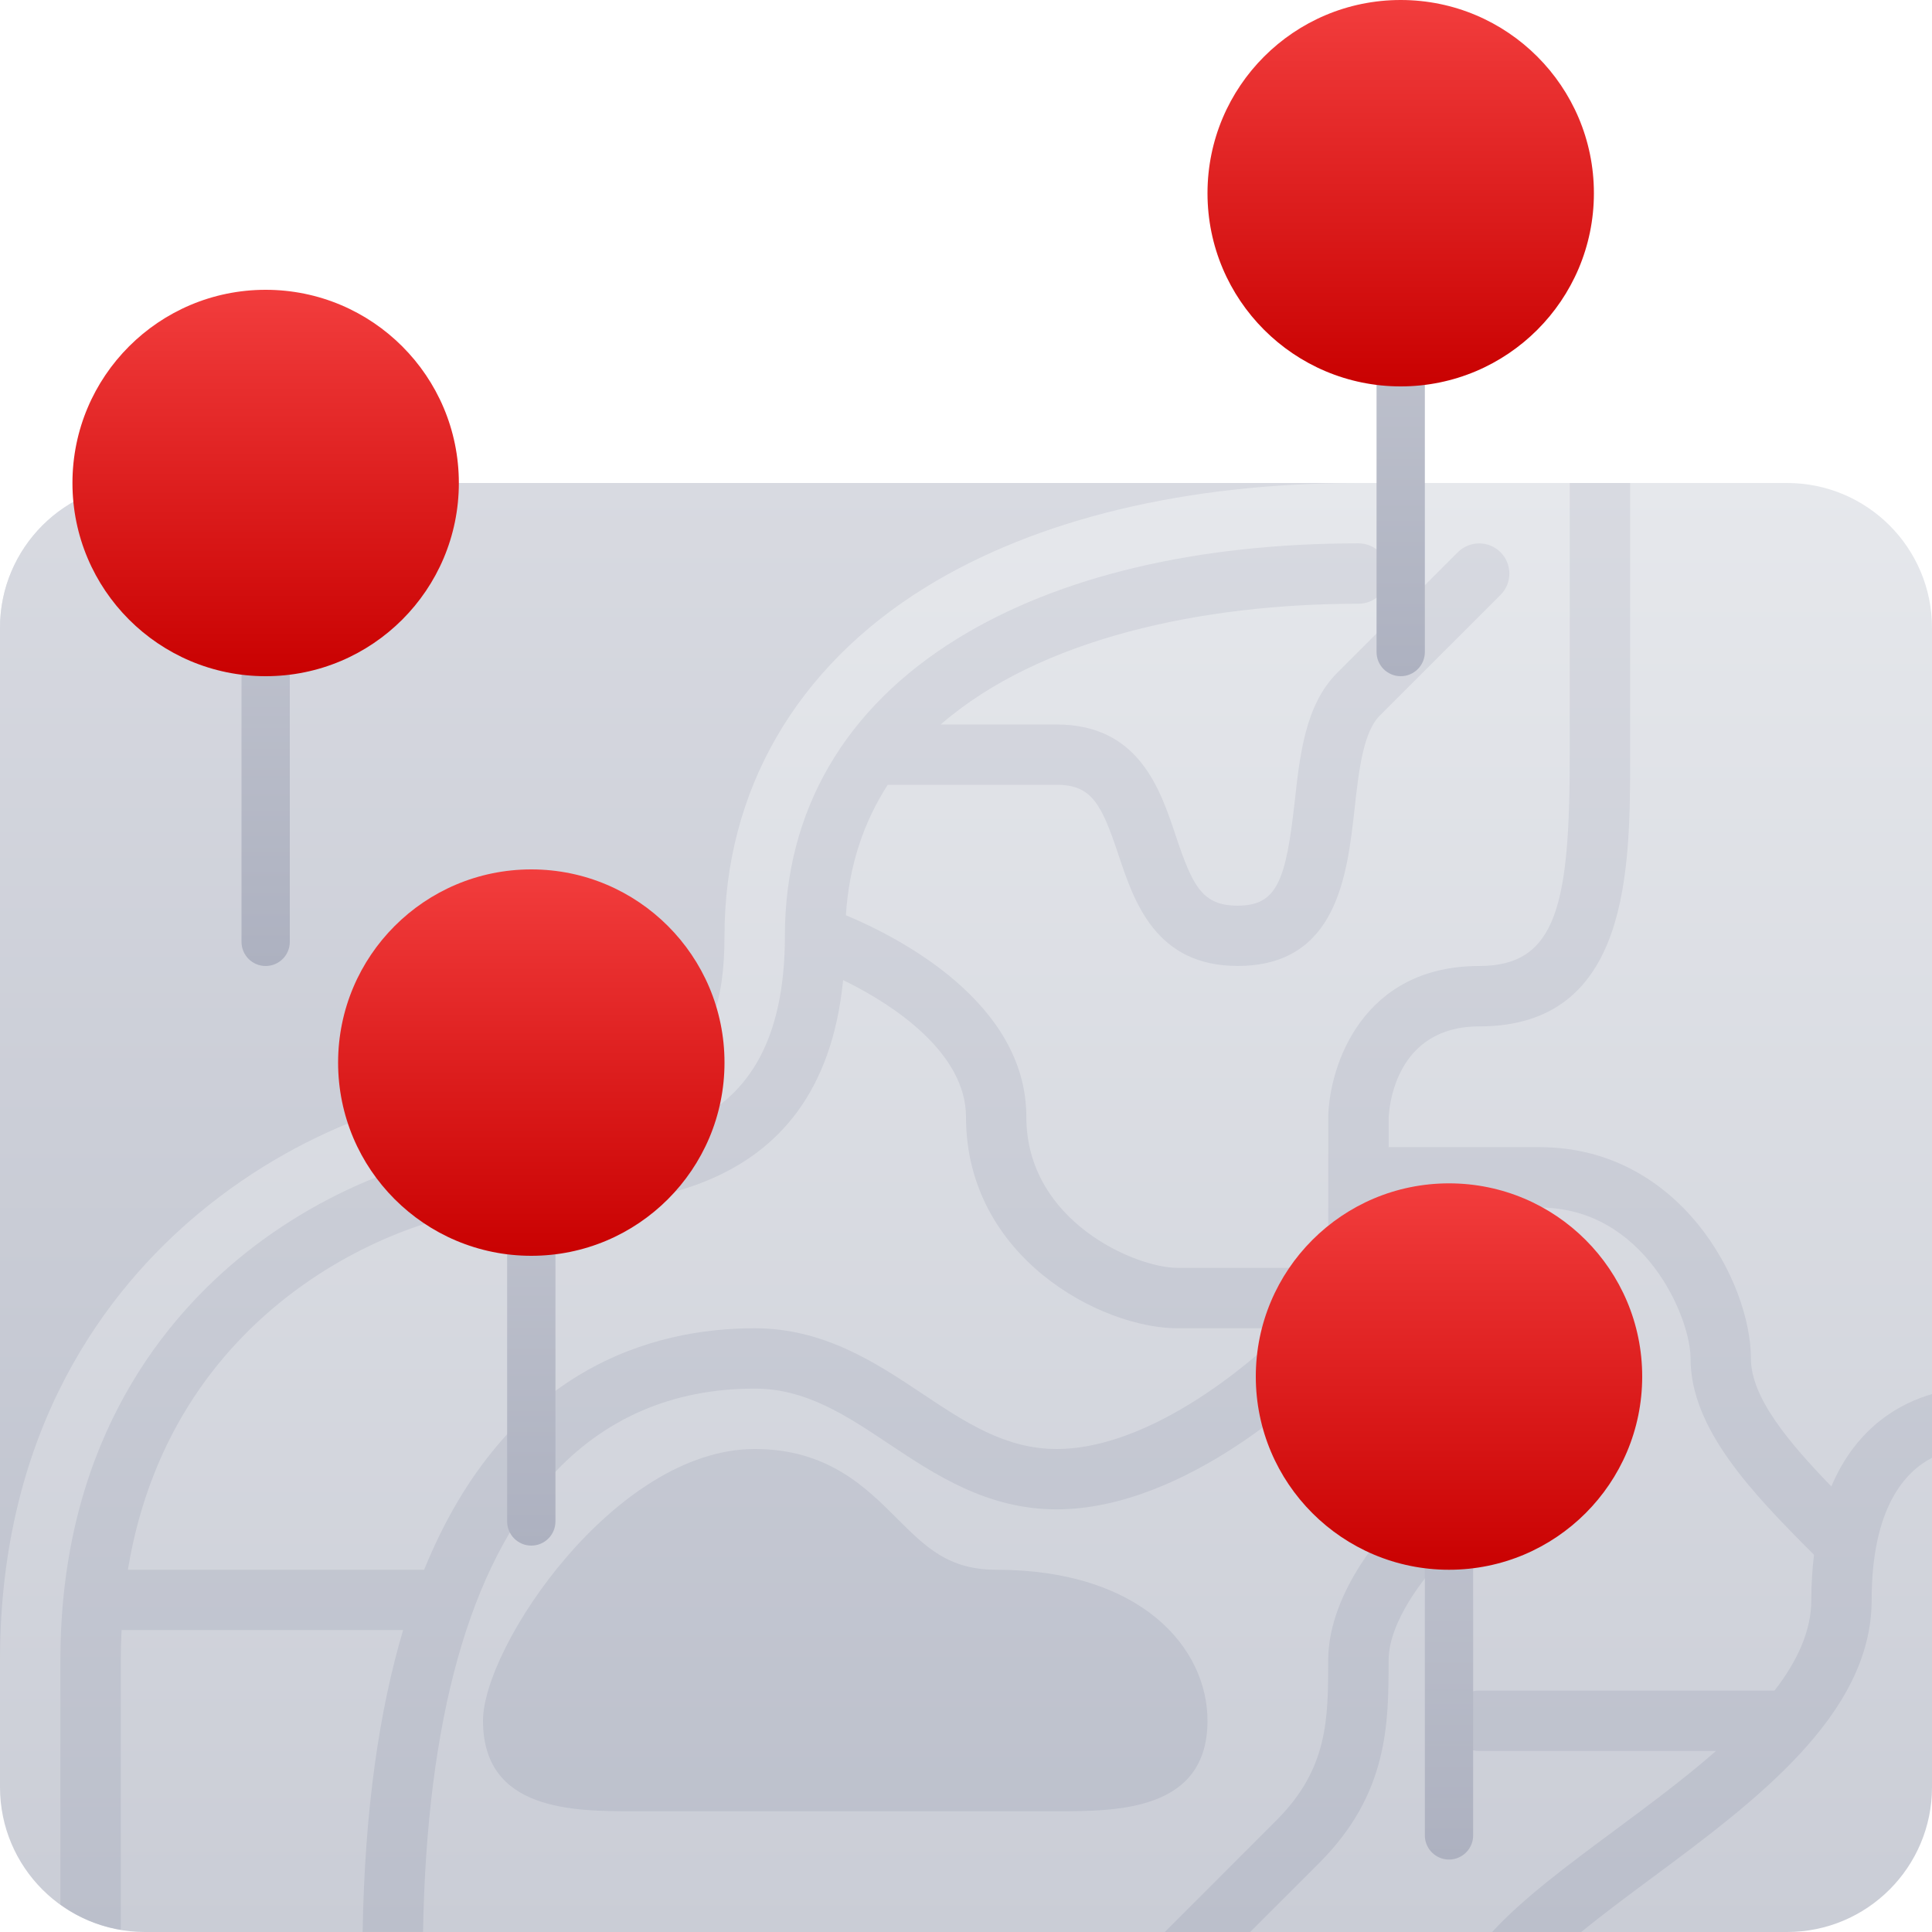 <?xml version="1.0" encoding="utf-8"?>
<!-- Generator: Adobe Illustrator 27.3.1, SVG Export Plug-In . SVG Version: 6.00 Build 0)  -->
<svg version="1.1" id="Layer_1" xmlns="http://www.w3.org/2000/svg" xmlns:xlink="http://www.w3.org/1999/xlink" x="0px" y="0px"
	 viewBox="0 0 300 300" style="enable-background:new 0 0 300 300;" xml:space="preserve">
<style type="text/css">
	.st0{fill:url(#SVGID_1_);}
	.st1{fill:url(#SVGID_00000054986322083467506960000014749557617973095614_);}
	.st2{fill:url(#SVGID_00000168829370710594034810000014736229618312344765_);}
	.st3{fill:url(#SVGID_00000097496643894492760390000013067126126731790783_);}
	.st4{fill:url(#SVGID_00000170965248365356344750000006210083944024747189_);}
	.st5{fill:url(#SVGID_00000108279364182393046170000010433895678680458631_);}
	.st6{fill:url(#SVGID_00000130639624169068093250000012626643064462742425_);}
	.st7{fill:url(#SVGID_00000093889080307305056720000016307254990894015410_);}
	.st8{fill:url(#SVGID_00000147934891691442816850000010970080613520448942_);}
	.st9{fill:url(#SVGID_00000040535657784225941730000015567407350159577216_);}
	.st10{fill:url(#SVGID_00000007421471450724840740000000757146852634651305_);}
	.st11{fill:url(#SVGID_00000097476884735661969070000003994599546569489854_);}
	.st12{fill:url(#SVGID_00000060023186008029804890000007625286777187725738_);}
	.st13{fill:url(#SVGID_00000137116032232846605920000006837283164870353060_);}
</style>
<g>
	<g>
		<linearGradient id="SVGID_1_" gradientUnits="userSpaceOnUse" x1="150" y1="75" x2="150" y2="300">
			<stop  offset="0" style="stop-color:#E6E8EC"/>
			<stop  offset="1" style="stop-color:#CACDD6"/>
		</linearGradient>
		<path class="st0" d="M277.5,75h-255C10.07,75,0,85.07,0,97.5v180C0,289.93,10.07,300,22.5,300h255c12.43,0,22.5-10.07,22.5-22.5
			v-180C300,85.07,289.93,75,277.5,75z"/>
	</g>
	<g>
		<g>
			
				<linearGradient id="SVGID_00000129902261047202875340000007834831557891867264_" gradientUnits="userSpaceOnUse" x1="131.25" y1="75" x2="131.25" y2="300">
				<stop  offset="0" style="stop-color:#D8DAE1"/>
				<stop  offset="1" style="stop-color:#BBBFCB"/>
			</linearGradient>
			<path style="fill:url(#SVGID_00000129902261047202875340000007834831557891867264_);" d="M154.69,243.75
				c-7.43,0-10.96-3.53-15.44-8c-4.79-4.79-10.75-10.75-22.06-10.75C95.52,225,75,255.7,75,267.19c0,14.06,14.1,14.06,23.44,14.06
				h65.62c9.33,0,23.44,0,23.44-14.06C187.5,255.9,177.23,243.75,154.69,243.75z"/>
		</g>
		<g>
			
				<linearGradient id="SVGID_00000085244968111678500690000001295864992643313043_" gradientUnits="userSpaceOnUse" x1="121.875" y1="75" x2="121.875" y2="300">
				<stop  offset="0" style="stop-color:#D8DAE1"/>
				<stop  offset="1" style="stop-color:#BBBFCB"/>
			</linearGradient>
			<path style="fill:url(#SVGID_00000085244968111678500690000001295864992643313043_);" d="M117.19,215.62
				c7.96,0,14.21,4.17,20.84,8.59c7.15,4.76,15.24,10.16,26.04,10.16c20.46,0,39.99-19.3,40.81-20.12c1.83-1.83,1.83-4.79,0-6.62
				c-1.83-1.83-4.8-1.84-6.63-0.01c-0.17,0.17-17.64,17.38-34.19,17.38c-7.96,0-14.21-4.17-20.84-8.59
				c-7.15-4.76-15.24-10.16-26.04-10.16c-15.62,0-38.52,6.03-51.33,37.52c-0.08,0-0.15-0.02-0.23-0.02H19.86
				c6.98-42.55,45.08-56.25,59.83-56.25c16.98,0,47.74-0.01,51.23-35.31c8.11,3.93,19.08,11.44,19.08,21.25
				c0,21.85,21.04,32.81,32.81,32.81h18.75c2.59,0,4.69-2.1,4.69-4.69s-2.1-4.69-4.69-4.69h-18.75c-6.45,0-23.44-7.21-23.44-23.44
				c0-17.82-19.94-27.94-28.02-31.31c0.49-7.82,2.8-14.53,6.5-20.26h26.2c5.48,0,6.99,2.98,9.62,10.86
				c2.43,7.29,5.76,17.27,18.51,17.27c15.45,0,17.01-14.11,18.16-24.42c0.65-5.83,1.32-11.87,3.91-14.45L233,92.38
				c1.83-1.83,1.83-4.8,0-6.63c-1.83-1.83-4.8-1.83-6.63,0l-18.75,18.75c-4.91,4.91-5.77,12.61-6.59,20.05
				c-1.36,12.26-2.76,16.08-8.84,16.08c-5.48,0-6.99-2.98-9.62-10.86c-2.43-7.29-5.76-17.27-18.51-17.27h-17.99
				c15.42-13.4,40.67-18.75,64.87-18.75c2.59,0,4.69-2.1,4.69-4.69s-2.1-4.69-4.69-4.69c-25.02,0-46.53,5.1-62.22,14.76
				c-17.56,10.81-26.84,26.77-26.84,46.18c0,32.81-23.39,32.81-42.19,32.81c-10.88,0-28.34,5.41-42.84,17.49
				c-12.53,10.44-27.47,29.71-27.47,62.19v37.94c2.73,1.97,5.92,3.33,9.38,3.91v-41.85c0-1.6,0.04-3.16,0.12-4.69h43.72
				c-3.65,12.27-5.97,27.65-6.29,46.88h9.38c0.57-33.05,7.23-56.82,19.83-70.67C93.76,220.23,104.43,215.62,117.19,215.62z"/>
		</g>
		<g>
			
				<linearGradient id="SVGID_00000139294189219335949640000016425569463145365134_" gradientUnits="userSpaceOnUse" x1="105.469" y1="75" x2="105.469" y2="300">
				<stop  offset="0" style="stop-color:#D8DAE1"/>
				<stop  offset="1" style="stop-color:#BBBFCB"/>
			</linearGradient>
			<path style="fill:url(#SVGID_00000139294189219335949640000016425569463145365134_);" d="M30.84,188.42
				c17.42-14.52,37.2-19.67,48.85-19.67c23.32,0,32.81-2.12,32.81-23.44c0-22.51,11.12-41.74,31.3-54.16
				C160.97,80.58,184.18,75,210.94,75H22.5C10.07,75,0,85.07,0,97.5v160.31C0,221.7,16.77,200.14,30.84,188.42z"/>
		</g>
		<g>
			
				<linearGradient id="SVGID_00000089558905021521167170000003148449077481561786_" gradientUnits="userSpaceOnUse" x1="202.936" y1="75" x2="202.936" y2="300">
				<stop  offset="0" style="stop-color:#D8DAE1"/>
				<stop  offset="1" style="stop-color:#BBBFCB"/>
			</linearGradient>
			<path style="fill:url(#SVGID_00000089558905021521167170000003148449077481561786_);" d="M215.62,257.81
				c0-6.05,5.78-13.2,8.01-15.44c1.82-1.83,1.82-4.79-0.01-6.62c-1.83-1.83-4.8-1.83-6.63,0c-1.1,1.1-10.75,11.06-10.75,22.06
				c0,9.02,0,16.81-8,24.81L180.87,300h13.26l10.75-10.75C215.62,278.5,215.62,267.51,215.62,257.81z"/>
		</g>
		<g>
			
				<linearGradient id="SVGID_00000063610106935609424480000007756220985881920421_" gradientUnits="userSpaceOnUse" x1="253.125" y1="75" x2="253.125" y2="300">
				<stop  offset="0" style="stop-color:#D8DAE1"/>
				<stop  offset="1" style="stop-color:#BBBFCB"/>
			</linearGradient>
			<path style="fill:url(#SVGID_00000063610106935609424480000007756220985881920421_);" d="M284.37,230.81
				c-6.72-6.94-12.49-13.86-12.49-19.87c0-11.78-10.96-32.81-32.81-32.81h-23.44v-4.59c0.08-1.72,1.09-14.16,14.06-14.16
				c23.44,0,23.44-24.38,23.44-42.19V75h-9.38v42.19c0,23.14-1.95,32.81-14.06,32.81c-18.03,0-23.21,15.25-23.44,23.31l0,9.5
				c0,0,0,0.01,0,0.01s0,0.01,0,0.01l0,9.37c0,2.59,2.1,4.69,4.69,4.69s4.69-2.1,4.69-4.69v-4.69h23.44
				c16.23,0,23.44,16.98,23.44,23.44c0,10.95,9.58,20.89,19.17,30.48c-0.26,2.16-0.42,4.48-0.42,7.02c0,4.84-2.21,9.54-5.71,14.06
				h-45.85c-2.59,0-4.69,2.1-4.69,4.69s2.1,4.69,4.69,4.69h36.76c-4.88,4.28-10.41,8.38-15.68,12.29
				c-7.43,5.51-14.31,10.62-19.1,15.84h13.82c3.35-2.73,7.13-5.54,10.86-8.31c16.06-11.91,34.27-25.41,34.27-43.25
				c0-14.42,5.25-19.97,9.38-22.1v-9.89C295.35,217.8,288.37,221.36,284.37,230.81z"/>
		</g>
	</g>
	<g>
		<g>
			
				<linearGradient id="SVGID_00000176002123354929162940000014613392541940385725_" gradientUnits="userSpaceOnUse" x1="41.25" y1="60" x2="41.25" y2="150">
				<stop  offset="0" style="stop-color:#CACDD6"/>
				<stop  offset="1" style="stop-color:#ADB1C0"/>
			</linearGradient>
			<path style="fill:url(#SVGID_00000176002123354929162940000014613392541940385725_);" d="M41.25,60c-2.07,0-3.75,1.68-3.75,3.75
				v82.5c0,2.07,1.68,3.75,3.75,3.75s3.75-1.68,3.75-3.75v-82.5C45,61.68,43.32,60,41.25,60z"/>
		</g>
		<g>
			
				<linearGradient id="SVGID_00000163756370255820825990000010685099542806921654_" gradientUnits="userSpaceOnUse" x1="41.25" y1="45" x2="41.25" y2="105">
				<stop  offset="0" style="stop-color:#F23D3D"/>
				<stop  offset="1" style="stop-color:#C90101"/>
			</linearGradient>
			<circle style="fill:url(#SVGID_00000163756370255820825990000010685099542806921654_);" cx="41.25" cy="75" r="30"/>
		</g>
	</g>
	<g>
		<g>
			
				<linearGradient id="SVGID_00000075120527099931942510000003853976469033411970_" gradientUnits="userSpaceOnUse" x1="217.5" y1="15" x2="217.5" y2="105">
				<stop  offset="0" style="stop-color:#CACDD6"/>
				<stop  offset="1" style="stop-color:#ADB1C0"/>
			</linearGradient>
			<path style="fill:url(#SVGID_00000075120527099931942510000003853976469033411970_);" d="M217.5,15c-2.07,0-3.75,1.68-3.75,3.75
				v82.5c0,2.07,1.68,3.75,3.75,3.75s3.75-1.68,3.75-3.75v-82.5C221.25,16.68,219.57,15,217.5,15z"/>
		</g>
		<g>
			
				<linearGradient id="SVGID_00000052794854611990070240000006993622063679623609_" gradientUnits="userSpaceOnUse" x1="217.5" y1="0" x2="217.5" y2="60">
				<stop  offset="0" style="stop-color:#F23D3D"/>
				<stop  offset="1" style="stop-color:#C90101"/>
			</linearGradient>
			<circle style="fill:url(#SVGID_00000052794854611990070240000006993622063679623609_);" cx="217.5" cy="30" r="30"/>
		</g>
	</g>
	<g>
		<g>
			
				<linearGradient id="SVGID_00000060741096462468106080000002542376442190345616_" gradientUnits="userSpaceOnUse" x1="82.5" y1="150" x2="82.5" y2="240">
				<stop  offset="0" style="stop-color:#CACDD6"/>
				<stop  offset="1" style="stop-color:#ADB1C0"/>
			</linearGradient>
			<path style="fill:url(#SVGID_00000060741096462468106080000002542376442190345616_);" d="M82.5,150c-2.07,0-3.75,1.68-3.75,3.75
				v82.5c0,2.07,1.68,3.75,3.75,3.75s3.75-1.68,3.75-3.75v-82.5C86.25,151.68,84.57,150,82.5,150z"/>
		</g>
		<g>
			
				<linearGradient id="SVGID_00000063597480088363717850000010424847687200795820_" gradientUnits="userSpaceOnUse" x1="82.5" y1="135" x2="82.5" y2="195">
				<stop  offset="0" style="stop-color:#F23D3D"/>
				<stop  offset="1" style="stop-color:#C90101"/>
			</linearGradient>
			<circle style="fill:url(#SVGID_00000063597480088363717850000010424847687200795820_);" cx="82.5" cy="165" r="30"/>
		</g>
	</g>
	<g>
		<g>
			
				<linearGradient id="SVGID_00000128454699014386422820000009005134786168933039_" gradientUnits="userSpaceOnUse" x1="225" y1="198.75" x2="225" y2="288.75">
				<stop  offset="0" style="stop-color:#CACDD6"/>
				<stop  offset="1" style="stop-color:#ADB1C0"/>
			</linearGradient>
			<path style="fill:url(#SVGID_00000128454699014386422820000009005134786168933039_);" d="M225,198.75
				c-2.07,0-3.75,1.68-3.75,3.75V285c0,2.07,1.68,3.75,3.75,3.75s3.75-1.68,3.75-3.75v-82.5C228.75,200.43,227.07,198.75,225,198.75
				z"/>
		</g>
		<g>
			
				<linearGradient id="SVGID_00000019645394896980128720000007100576452995975054_" gradientUnits="userSpaceOnUse" x1="225" y1="183.75" x2="225" y2="243.75">
				<stop  offset="0" style="stop-color:#F23D3D"/>
				<stop  offset="1" style="stop-color:#C90101"/>
			</linearGradient>
			<circle style="fill:url(#SVGID_00000019645394896980128720000007100576452995975054_);" cx="225" cy="213.75" r="30"/>
		</g>
	</g>
</g>
</svg>
